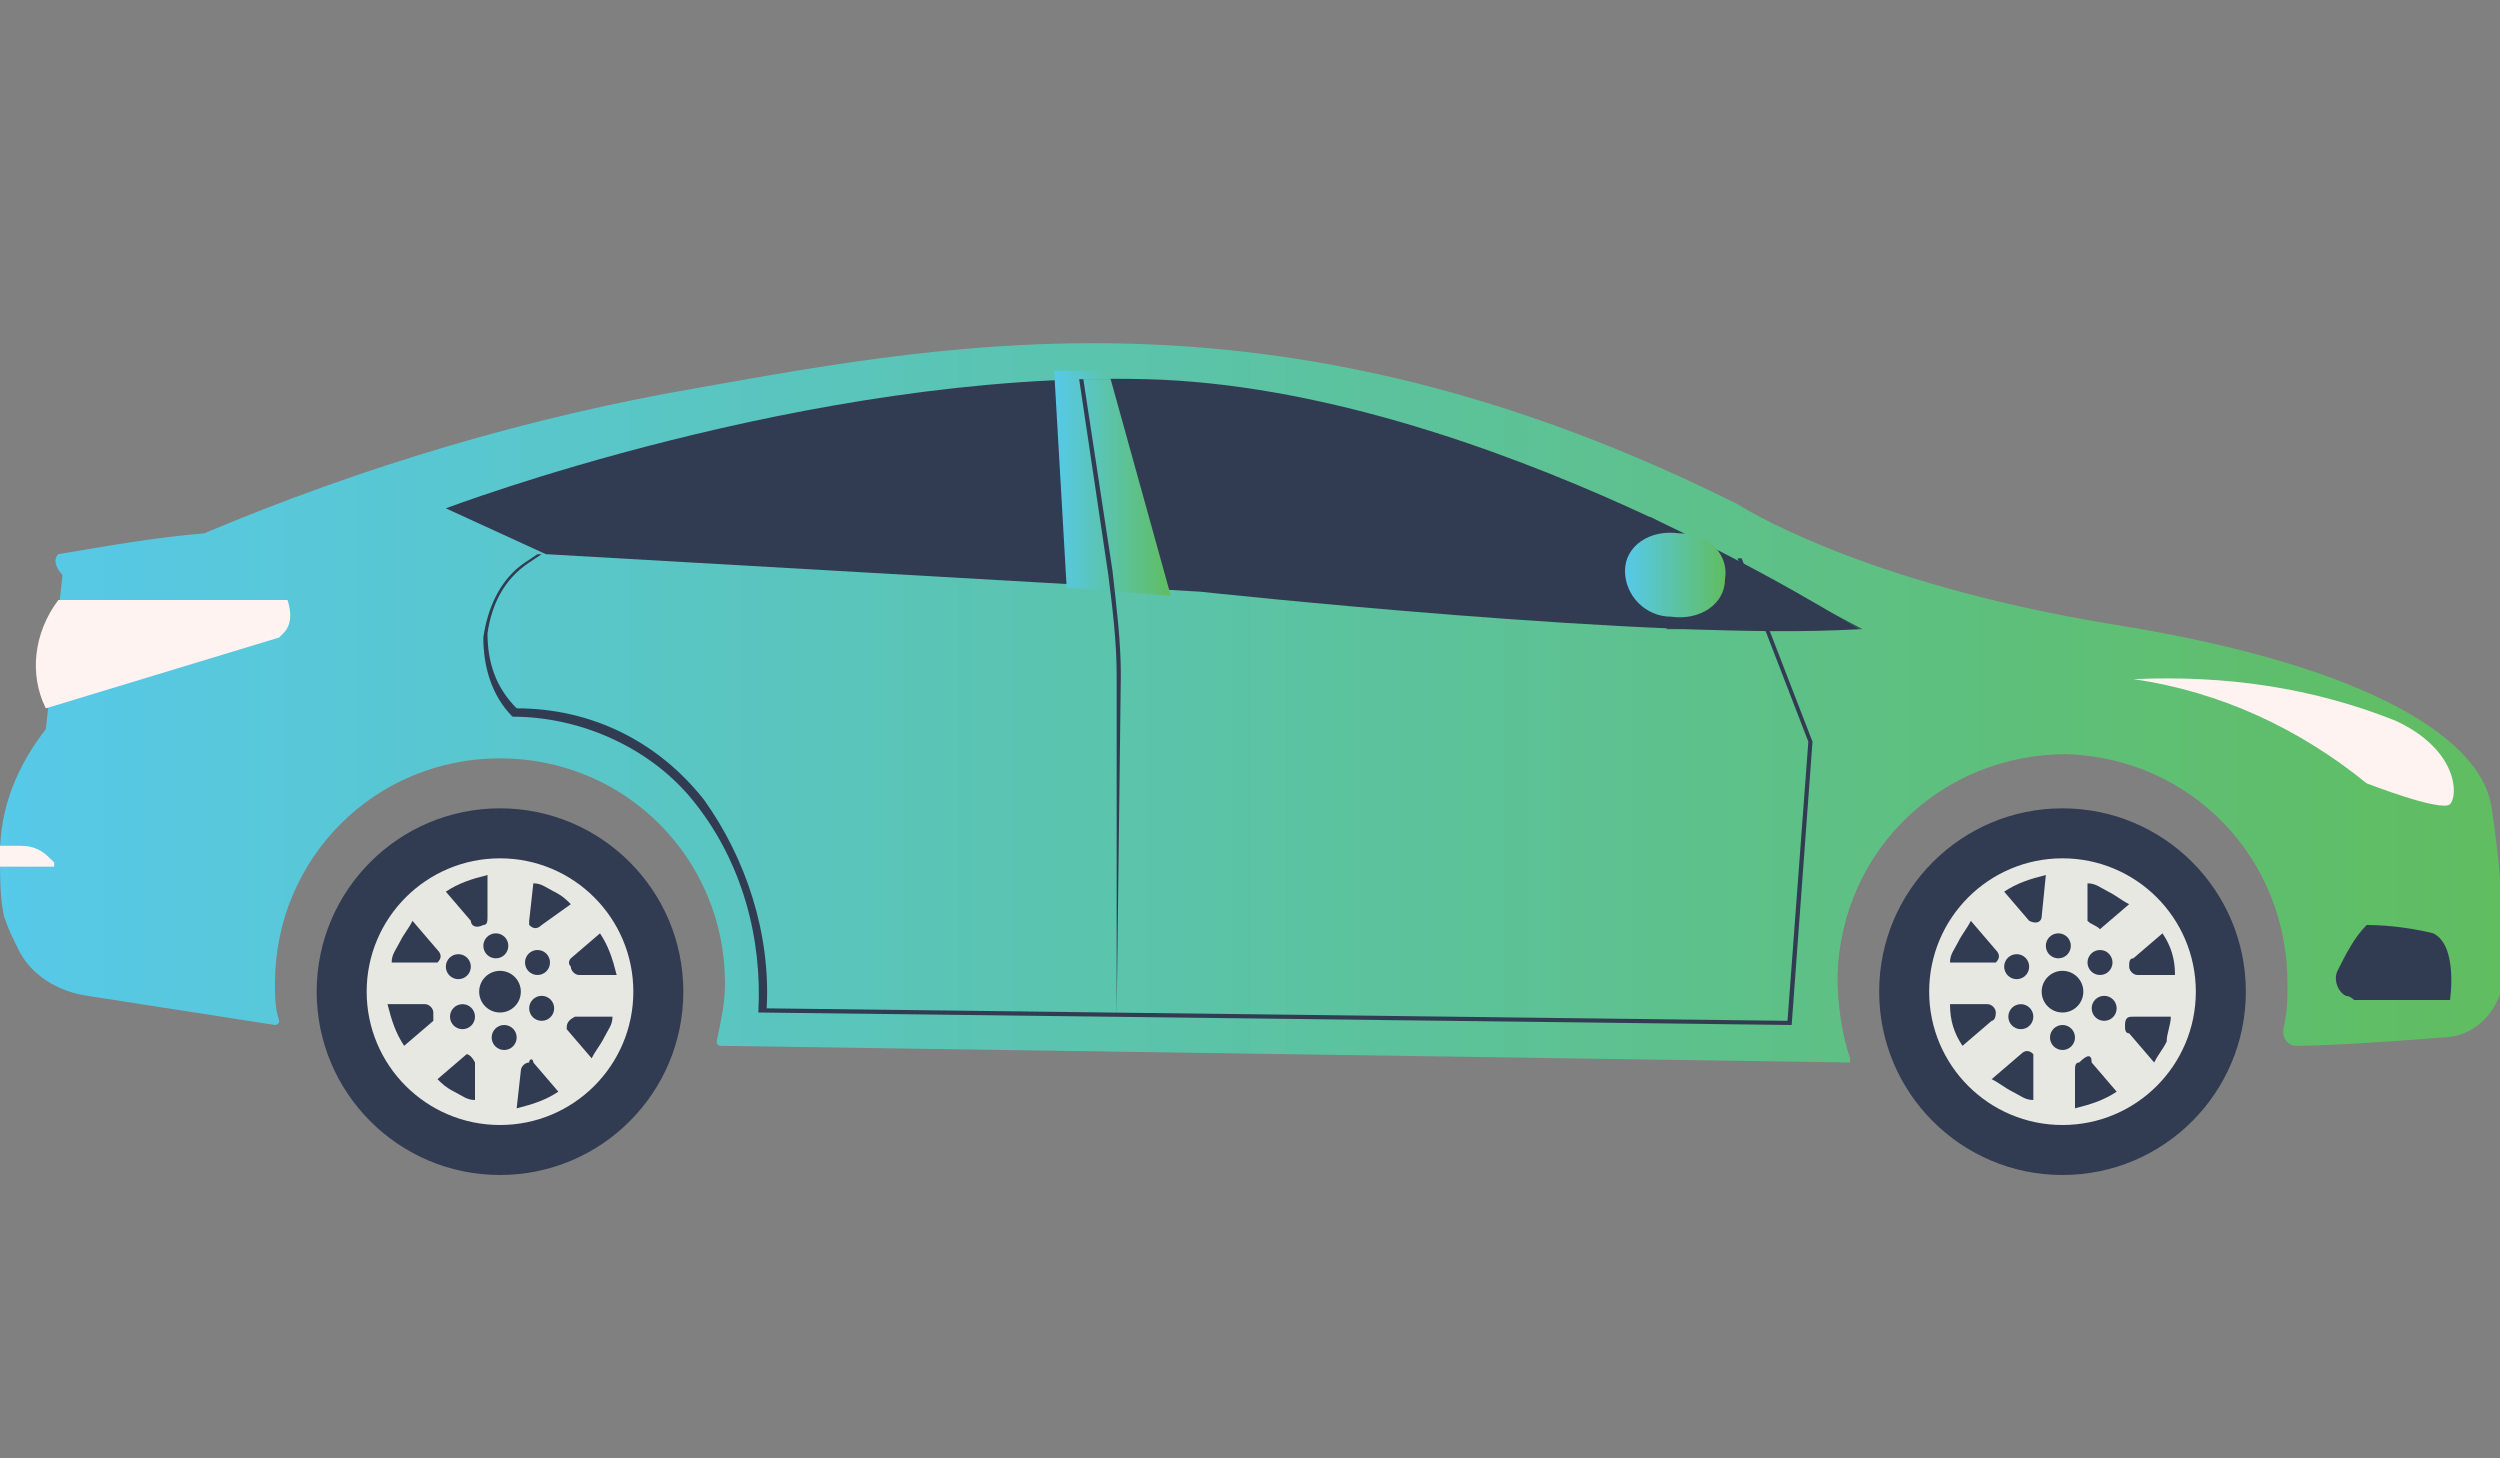 <?xml version="1.0" encoding="utf-8"?>
<!-- Generator: Adobe Illustrator 21.0.0, SVG Export Plug-In . SVG Version: 6.00 Build 0)  -->
<svg version="1.1" id="Layer_1" xmlns="http://www.w3.org/2000/svg" xmlns:xlink="http://www.w3.org/1999/xlink" x="0px" y="0px"
	 viewBox="0 0 60 35" style="enable-background:new 0 0 60 35;" xml:space="preserve">
<rect x="0" y="0" width="60" height="35" fill="#808080" stroke="none"/>
<style type="text/css">
	.st0{fill:url(#SVGID_1_);}
	.st1{fill:#FFF3F2;}
	.st2{fill:#FF4436;}
	.st3{fill:#313C53;}
	.st4{fill:url(#SVGID_2_);}
	.st5{fill:#E8E8E3;}
	.st6{opacity:0.84;}
	.st7{fill:url(#SVGID_3_);}
</style>
<title>icon-saloon</title>
<linearGradient id="SVGID_1_" gradientUnits="userSpaceOnUse" x1="-4.465981e-03" y1="16.889" x2="60.001" y2="16.889">
	<stop  offset="0" style="stop-color:#57C9E9"/>
	<stop  offset="1" style="stop-color:#60BD60"/>
</linearGradient>
<path class="st0" d="M0,20.5c0-1.1,0.4-2.1,1.1-3l0,0l0.4-3.7c0,0-0.3-0.3-0.1-0.5c1.2-0.2,2.3-0.4,3.5-0.5
	c3.8-1.6,7.8-2.8,11.9-3.5c6.2-1.1,14.1-2.6,24.9,2.8c0,0,2.9,1.9,9.1,2.9s8.8,2.8,9,4.4c0.2,1.3,0.3,2.6,0.3,3.9
	c0,0.8-0.6,1.6-1.5,1.6c-1.2,0.1-2.8,0.2-3.5,0.2c-0.2,0-0.3-0.2-0.3-0.3c0,0,0,0,0,0v-0.1c0.1-0.4,0.1-0.8,0.1-1.1
	c0-3-2.3-5.4-5.3-5.5c-3,0-5.4,2.3-5.5,5.3c0,0.7,0.1,1.4,0.3,2c0,0,0,0.1,0,0.1l-27.1-0.4c-0.1,0-0.1-0.1-0.1-0.1c0,0,0,0,0,0
	c0.1-0.5,0.2-0.9,0.2-1.4c0-3-2.4-5.4-5.4-5.4s-5.4,2.4-5.4,5.4c0,0.3,0,0.6,0.1,0.9c0,0.1-0.1,0.1-0.1,0.1c0,0,0,0,0,0l-4.5-0.7
	c-0.7-0.1-1.4-0.5-1.7-1.2c-0.1-0.2-0.2-0.4-0.3-0.7C0,21.6,0,21,0,20.5z"/>
<path class="st1" d="M51.2,16.3c2.1,0.3,4,1.2,5.6,2.5c0,0,1.8,0.7,2,0.5s0.2-1.3-1.3-2C55.5,16.5,53.4,16.2,51.2,16.3z"/>
<path class="st2" d="M40.3,13c0.8,0.1,1.3,0.6,1.2,1.1s-0.7,0.9-1.5,0.9c-0.2,0-0.5-0.1-0.7-0.2l0.2-1.7C39.9,13,40.1,13,40.3,13z"
	/>
<path class="st3" d="M13.1,13.3l-2.4-1.1c0,0,8.7-3.3,16.8-3.1s17.1,6,17.1,6c-4.7,0.3-15.8-0.9-15.8-0.9L13.1,13.3z"/>
<linearGradient id="SVGID_2_" gradientUnits="userSpaceOnUse" x1="25.32" y1="11.565" x2="28.11" y2="11.565">
	<stop  offset="0" style="stop-color:#57C9E9"/>
	<stop  offset="1" style="stop-color:#60BD60"/>
</linearGradient>
<polygon class="st4" points="25.3,8.9 25.6,14.1 28.1,14.3 26.6,8.9 "/>
<path class="st3" d="M56.8,22.2c-0.3,0.3-0.5,0.7-0.7,1.1c-0.1,0.2,0,0.5,0.2,0.6c0.1,0,0.2,0.1,0.2,0.1h2.3c0,0,0.2-1.3-0.4-1.6
	C58,22.3,57.4,22.2,56.8,22.2z"/>
<circle class="st3" cx="12" cy="23.8" r="4.4"/>
<circle class="st5" cx="12" cy="23.8" r="3.2"/>
<path class="st3" d="M13.8,24.4h0.9c0,0.2-0.1,0.3-0.2,0.5c-0.1,0.2-0.2,0.3-0.3,0.5l-0.6-0.7C13.6,24.6,13.6,24.5,13.8,24.4
	C13.7,24.4,13.7,24.4,13.8,24.4z"/>
<path class="st3" d="M12.7,22.1l0.1-0.9c0.2,0,0.3,0.1,0.5,0.2c0.2,0.1,0.3,0.2,0.4,0.3L13,22.2c-0.1,0.1-0.2,0.1-0.3,0
	C12.7,22.1,12.7,22.1,12.7,22.1z"/>
<path class="st3" d="M11.3,22.1l-0.6-0.7c0.3-0.2,0.6-0.3,1-0.4V22c0,0.1,0,0.2-0.1,0.2C11.4,22.3,11.3,22.2,11.3,22.1L11.3,22.1z"
	/>
<path class="st3" d="M9.4,23.1c0-0.2,0.1-0.3,0.2-0.5c0.1-0.2,0.2-0.3,0.3-0.5l0.6,0.7c0.1,0.1,0.1,0.2,0,0.3c0,0-0.1,0-0.1,0"/>
<path class="st3" d="M13.7,23l0.7-0.6c0.2,0.3,0.3,0.6,0.4,1l-0.9,0c-0.1,0-0.2-0.1-0.2-0.2C13.6,23.1,13.7,23,13.7,23z"/>
<path class="st3" d="M11.4,25.5v0.9c-0.2,0-0.3-0.1-0.5-0.2c-0.2-0.1-0.3-0.2-0.4-0.3l0.7-0.6C11.2,25.3,11.3,25.3,11.4,25.5
	C11.4,25.5,11.4,25.5,11.4,25.5z"/>
<path class="st3" d="M12.8,25.5l0.6,0.7c-0.3,0.2-0.6,0.3-1,0.4l0.1-0.9c0-0.1,0.1-0.2,0.2-0.2C12.7,25.4,12.8,25.4,12.8,25.5z"/>
<path class="st3" d="M10.4,24.5l-0.7,0.6c-0.2-0.3-0.3-0.6-0.4-1l0.9,0c0.1,0,0.2,0.1,0.2,0.2C10.4,24.5,10.4,24.5,10.4,24.5z"/>
<circle class="st3" cx="12" cy="23.8" r="0.5"/>
<circle class="st3" cx="12.9" cy="23.1" r="0.3"/>
<circle class="st3" cx="11.9" cy="22.7" r="0.3"/>
<circle class="st3" cx="12.1" cy="24.9" r="0.3"/>
<circle class="st3" cx="11.1" cy="24.4" r="0.3"/>
<circle class="st3" cx="11" cy="23.2" r="0.3"/>
<circle class="st3" cx="13" cy="24.2" r="0.3"/>
<circle class="st3" cx="49.5" cy="23.8" r="4.4"/>
<circle class="st5" cx="49.5" cy="23.8" r="3.2"/>
<path class="st3" d="M51.2,24.4h0.9c0,0.2-0.1,0.4-0.1,0.6c-0.1,0.2-0.2,0.3-0.3,0.5l-0.6-0.7c-0.1,0-0.1-0.1-0.1-0.2
	C51,24.4,51.1,24.4,51.2,24.4z"/>
<path class="st3" d="M50.1,22.1v-0.9c0.2,0,0.3,0.1,0.5,0.2c0.2,0.1,0.3,0.2,0.5,0.3l-0.7,0.6C50.3,22.2,50.2,22.2,50.1,22.1
	C50.1,22.1,50.1,22.1,50.1,22.1z"/>
<path class="st3" d="M48.7,22.1l-0.6-0.7c0.3-0.2,0.6-0.3,1-0.4L49,22C49,22.1,48.9,22.2,48.7,22.1C48.8,22.1,48.7,22.1,48.7,22.1z"
	/>
<path class="st3" d="M46.8,23.1c0-0.2,0.1-0.3,0.2-0.5c0.1-0.2,0.2-0.3,0.3-0.5l0.6,0.7c0.1,0.1,0.1,0.2,0,0.3c0,0-0.1,0-0.1,0"/>
<path class="st3" d="M51.2,23l0.7-0.6c0.2,0.3,0.3,0.6,0.3,1l-0.9,0c-0.1,0-0.2-0.1-0.2-0.2C51.1,23.1,51.1,23,51.2,23z"/>
<path class="st3" d="M48.8,25.5l0,0.9c-0.2,0-0.3-0.1-0.5-0.2c-0.2-0.1-0.3-0.2-0.5-0.3l0.7-0.6c0.1-0.1,0.2-0.1,0.3,0
	C48.8,25.4,48.8,25.5,48.8,25.5z"/>
<path class="st3" d="M50.2,25.5l0.6,0.7c-0.3,0.2-0.6,0.3-1,0.4v-0.9c0-0.1,0-0.2,0.1-0.2C50.1,25.3,50.2,25.3,50.2,25.5L50.2,25.5z
	"/>
<path class="st3" d="M47.8,24.5l-0.7,0.6c-0.2-0.3-0.3-0.6-0.3-1l0.9,0c0.1,0,0.2,0.1,0.2,0.2C47.9,24.5,47.8,24.5,47.8,24.5z"/>
<circle class="st3" cx="49.5" cy="23.8" r="0.5"/>
<circle class="st3" cx="50.4" cy="23.1" r="0.3"/>
<circle class="st3" cx="49.4" cy="22.7" r="0.3"/>
<circle class="st3" cx="49.5" cy="24.9" r="0.3"/>
<circle class="st3" cx="48.5" cy="24.4" r="0.3"/>
<circle class="st3" cx="48.4" cy="23.2" r="0.3"/>
<circle class="st3" cx="50.5" cy="24.2" r="0.3"/>
<path class="st1" d="M1.4,14.4h5.5C7,14.7,7,15,6.8,15.2c0,0-0.1,0.1-0.1,0.1l0,0L1.1,17C0.7,16.2,0.8,15.2,1.4,14.4z"/>
<path class="st1" d="M0,20.3h0.5c0.3,0,0.5,0.1,0.7,0.3l0.1,0.1c0,0,0,0.1,0,0.1c0,0,0,0-0.1,0H0V20.3z"/>
<g class="st6">
	<polygon class="st3" points="39.6,12.4 40,15.1 44.7,15.1 	"/>
</g>
<path class="st3" d="M43,24.6L43,24.6l0.5-6.8l0,0l-1.7-4.4h-0.1l1.7,4.4l-0.5,6.7l-24.5-0.3c0.1-1.8-0.5-3.6-1.5-5
	c-1.1-1.4-2.7-2.2-4.5-2.2c-0.5-0.5-0.7-1.1-0.7-1.8c0.1-0.7,0.4-1.3,1-1.7l0.3-0.2l-0.1,0l-0.3,0.2c-0.6,0.4-0.9,1.1-1,1.8
	c0,0.7,0.2,1.4,0.7,1.9l0,0c1.7,0,3.4,0.8,4.4,2.1c1.1,1.4,1.6,3.2,1.5,5l0,0l0,0L43,24.6z"/>
<linearGradient id="SVGID_3_" gradientUnits="userSpaceOnUse" x1="39.019" y1="13.829" x2="41.423" y2="13.829">
	<stop  offset="0" style="stop-color:#57C9E9"/>
	<stop  offset="1" style="stop-color:#60BD60"/>
</linearGradient>
<path class="st7" d="M39,13.7c0-0.6,0.6-1,1.3-0.9c0.7,0,1.2,0.5,1.1,1.1c0,0.6-0.6,1-1.3,0.9C39.5,14.8,39,14.3,39,13.7z"/>
<path class="st3" d="M24.8,9.2l1.1-0.1h0.9V9.1h-0.9L24.8,9.2L24.8,9.2z"/>
<path class="st3" d="M26.8,24.4L26.8,24.4l0.1-8.2c0-0.8-0.1-1.6-0.2-2.5L26,9.1h-0.1l0.7,4.7c0.1,0.8,0.2,1.6,0.2,2.4L26.8,24.4z"
	/>
</svg>
